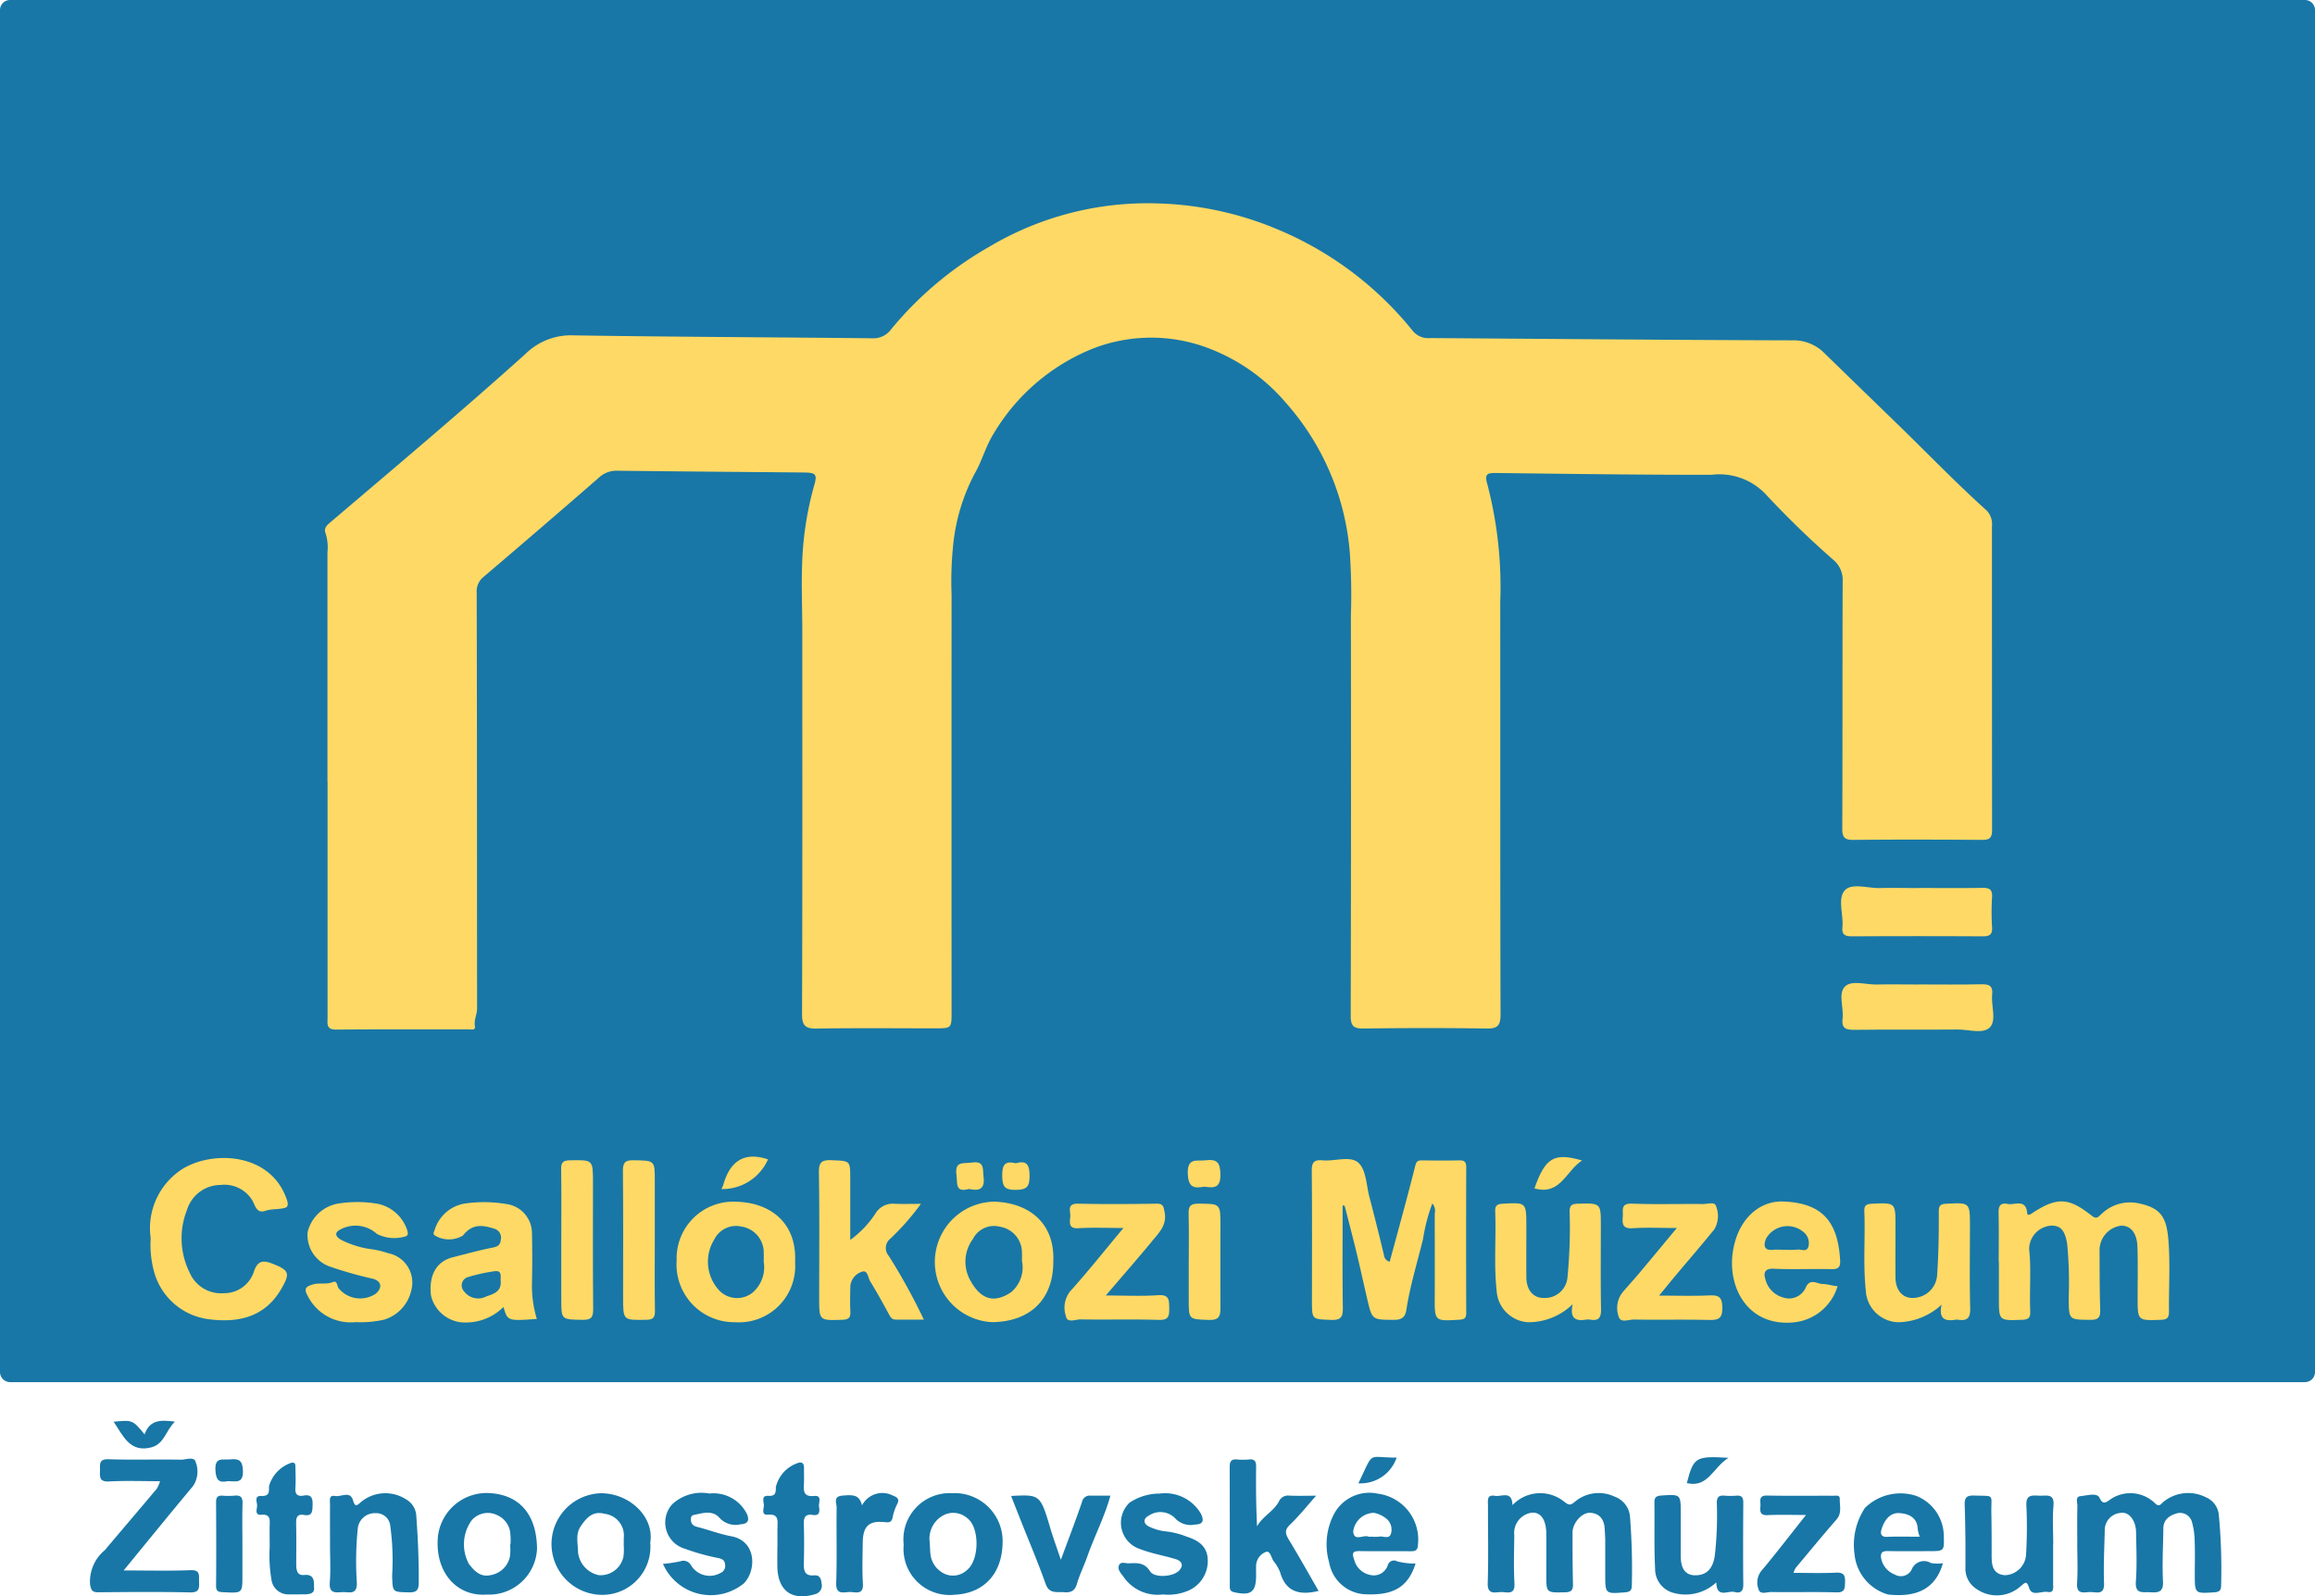 <svg id="Group_172" data-name="Group 172" xmlns="http://www.w3.org/2000/svg" xmlns:xlink="http://www.w3.org/1999/xlink" width="158.936" height="109.621" viewBox="0 0 158.936 109.621">
  <defs>
    <clipPath id="clip-path">
      <rect id="Rectangle_53" data-name="Rectangle 53" width="158.936" height="109.621" fill="none"/>
    </clipPath>
  </defs>
  <g id="Group_171" data-name="Group 171" clip-path="url(#clip-path)">
    <path id="Path_6079" data-name="Path 6079" d="M158.245,94.915H.691A.691.691,0,0,1,0,94.224V.691A.691.691,0,0,1,.691,0H158.245a.691.691,0,0,1,.691.691V94.224a.691.691,0,0,1-.691.691" transform="translate(0 0)" fill="#1877a6"/>
    <path id="Path_6080" data-name="Path 6080" d="M412.627,300.165c0-.855-.013-1.71.008-2.565.006-.241-.17-.644.23-.681.44-.041,1.124-.255,1.293.12.23.511.458.288.653.169a2.416,2.416,0,0,1,3.176.225c.265.242.372.043.532-.1a2.68,2.68,0,0,1,2.914-.346,1.461,1.461,0,0,1,.91,1.2,40.451,40.451,0,0,1,.161,4.855c0,.357-.118.46-.473.483-1.337.088-1.336.1-1.336-1.261,0-.745.022-1.49-.008-2.233a5.072,5.072,0,0,0-.194-1.36.845.845,0,0,0-.97-.584c-.486.122-.978.393-.986,1.042-.015,1.213-.087,2.429-.025,3.638.039.759-.327.788-.883.754-.5-.03-1.045.156-.979-.734.083-1.125.033-2.26.014-3.391-.012-.787-.472-1.408-1.029-1.326a1.18,1.18,0,0,0-1.121,1.2c-.028,1.212-.092,2.426-.049,3.636.03.836-.519.6-.93.6s-.977.219-.922-.611c.06-.906.013-1.819.013-2.729" transform="translate(-270.012 -194.176)" fill="#1877a6"/>
    <path id="Path_6081" data-name="Path 6081" d="M297.253,297.521a2.617,2.617,0,0,1,3.582-.21c.282.223.408.223.677,0a2.536,2.536,0,0,1,2.748-.374,1.6,1.6,0,0,1,1.059,1.362,46.15,46.15,0,0,1,.128,4.7c0,.33-.073.48-.452.51-1.373.109-1.374.125-1.374-1.237,0-.773,0-1.546,0-2.319,0-.248-.025-.5-.033-.743-.022-.663-.318-1.128-1.012-1.161-.568-.027-1.2.717-1.2,1.341,0,1.186,0,2.373.029,3.559.012.44-.141.552-.567.56-1.263.025-1.263.045-1.263-1.188,0-.938.006-1.877,0-2.815-.008-.955-.349-1.474-.948-1.47a1.4,1.4,0,0,0-1.251,1.546c-.011,1.1-.049,2.21.012,3.311.047.844-.517.586-.923.6-.427.011-.939.2-.913-.619.056-1.765.016-3.532.018-5.3,0-.342-.106-.8.489-.69.44.079,1.164-.392,1.193.639" transform="translate(-193.413 -194.16)" fill="#1877a6"/>
    <path id="Path_6082" data-name="Path 6082" d="M20.138,297.536c1.623,0,3.106.041,4.585-.018.7-.028.578.368.591.775.014.44.041.767-.614.751-2.1-.048-4.192-.028-6.288-.009-.422,0-.51-.12-.581-.543a2.8,2.8,0,0,1,1.018-2.353c1.184-1.409,2.382-2.808,3.566-4.218a2.252,2.252,0,0,0,.221-.513c-1.217,0-2.366-.045-3.509.017-.661.036-.626-.315-.614-.752.012-.409-.1-.8.593-.774,1.653.057,3.31,0,4.964.031.35.006.925-.251,1.019.183a1.775,1.775,0,0,1-.2,1.644c-1.564,1.869-3.1,3.763-4.75,5.779" transform="translate(-11.648 -189.689)" fill="#1877a6"/>
    <path id="Path_6083" data-name="Path 6083" d="M250.4,299.028c-1.3.315-2.262.091-2.65-1.286a2.942,2.942,0,0,0-.455-.769c-.158-.235-.223-.732-.526-.619a1.047,1.047,0,0,0-.666.936c-.007.221,0,.441,0,.661,0,1.163-.357,1.425-1.507,1.168-.324-.073-.3-.267-.3-.483,0-2.7,0-5.4-.007-8.1,0-.373.083-.573.5-.534a4.176,4.176,0,0,0,.826,0c.43-.046.493.172.489.536-.016,1.341-.006,2.681.065,4.057.385-.706,1.162-1.033,1.519-1.747a.67.67,0,0,1,.681-.363c.575.026,1.151.007,1.855.007-.642.722-1.177,1.4-1.8,1.992-.4.386-.3.65-.061,1.048.692,1.138,1.341,2.3,2.031,3.5" transform="translate(-159.865 -189.776)" fill="#1877a6"/>
    <path id="Path_6084" data-name="Path 6084" d="M179.5,300.246a3.179,3.179,0,0,1,3.32-3.532,3.3,3.3,0,0,1,3.473,3.242c.019,2.265-1.266,3.648-3.328,3.735a3.165,3.165,0,0,1-3.465-3.445m1.791-.1c.017.273.02.548.053.82a1.692,1.692,0,0,0,1.055,1.323,1.4,1.4,0,0,0,1.449-.3c.847-.668.884-2.907.021-3.554a1.452,1.452,0,0,0-1.574-.237,1.819,1.819,0,0,0-1,1.947" transform="translate(-117.457 -194.173)" fill="#1877a6"/>
    <path id="Path_6085" data-name="Path 6085" d="M374.464,301.564c-.485,1.689-1.7,2.373-3.759,2.153a3.19,3.19,0,0,1-2.31-2.769,4.594,4.594,0,0,1,.717-3.181,3.477,3.477,0,0,1,3.518-.824,2.981,2.981,0,0,1,1.893,2.733c.032,1.062.032,1.062-1.024,1.063-.937,0-1.874.011-2.811-.006-.339-.006-.514.071-.476.452a1.5,1.5,0,0,0,.937,1.155.835.835,0,0,0,1.158-.313.91.91,0,0,1,1.327-.476,2.5,2.5,0,0,0,.829.015m-1.593-1.82a2.71,2.71,0,0,1-.138-.526c-.025-.824-.663-1.057-1.259-1.094-.668-.041-1.043.512-1.226,1.116-.076.252-.068.533.375.514.731-.032,1.464-.009,2.248-.009" transform="translate(-241.072 -194.216)" fill="#1877a6"/>
    <path id="Path_6086" data-name="Path 6086" d="M90.308,303.655c-2.009.149-3.5-1.454-3.365-3.806a3.362,3.362,0,0,1,3.518-3.163c2.092.1,3.275,1.467,3.3,3.821a3.293,3.293,0,0,1-3.454,3.148m1.61-3.444h.022a4.372,4.372,0,0,0-.006-.66,1.516,1.516,0,0,0-.913-1.352,1.456,1.456,0,0,0-1.762.379,2.836,2.836,0,0,0-.176,2.972c.375.487.795.933,1.5.769a1.625,1.625,0,0,0,1.322-1.288,3.9,3.9,0,0,0,.009-.821" transform="translate(-56.891 -194.152)" fill="#1877a6"/>
    <path id="Path_6087" data-name="Path 6087" d="M116.295,300.133a3.3,3.3,0,0,1-3.278,3.575,3.489,3.489,0,0,1-.095-6.977c1.941,0,3.666,1.614,3.372,3.4m-1.825.092h.006c0-.138,0-.275,0-.413a1.5,1.5,0,0,0-1.319-1.668c-.829-.223-1.269.308-1.65.881-.359.54-.169,1.176-.17,1.766a1.814,1.814,0,0,0,1.405,1.564,1.6,1.6,0,0,0,1.72-1.308,4.41,4.41,0,0,0,.008-.822" transform="translate(-71.651 -194.185)" fill="#1877a6"/>
    <path id="Path_6088" data-name="Path 6088" d="M269.645,301.532c-.521,1.622-1.511,2.207-3.5,2.109a2.639,2.639,0,0,1-2.437-2.2,4.476,4.476,0,0,1,.292-3.221,2.75,2.75,0,0,1,3.074-1.483,3.177,3.177,0,0,1,2.735,3.485c-.018.452-.223.469-.562.466-1.132-.012-2.264.007-3.4-.01-.5-.007-.6.087-.412.614a1.421,1.421,0,0,0,1.137,1.032,1.007,1.007,0,0,0,1.16-.664.44.44,0,0,1,.646-.279,4.866,4.866,0,0,0,1.269.152m-3-1.844a2.69,2.69,0,0,0,.5-.006c.272-.052.665.188.8-.175a.977.977,0,0,0-.372-1.107,1.876,1.876,0,0,0-.8-.351,1.457,1.457,0,0,0-1.414,1.3c.077.69.7.186,1.049.332a.689.689,0,0,0,.246,0" transform="translate(-172.458 -194.159)" fill="#1877a6"/>
    <path id="Path_6089" data-name="Path 6089" d="M131.684,301.612a9.166,9.166,0,0,0,1.2-.175.593.593,0,0,1,.75.3,1.5,1.5,0,0,0,2.008.5.517.517,0,0,0,.311-.592c-.015-.259-.167-.362-.416-.422a15.164,15.164,0,0,1-2.311-.639,1.879,1.879,0,0,1-.905-3.058,2.951,2.951,0,0,1,2.56-.744,2.563,2.563,0,0,1,2.568,1.391c.227.511.013.7-.434.723a1.484,1.484,0,0,1-1.417-.417c-.488-.586-1.177-.351-1.8-.222-.2.042-.2.243-.184.4.032.246.192.356.436.419.784.2,1.55.495,2.343.644,1.737.328,1.719,2.351.858,3.228a3.583,3.583,0,0,1-5.565-1.352" transform="translate(-86.176 -194.217)" fill="#1877a6"/>
    <path id="Path_6090" data-name="Path 6090" d="M332.924,303.078a3.088,3.088,0,0,1-3.064.691,1.689,1.689,0,0,1-1.143-1.621c-.078-1.511-.028-3.029-.049-4.543,0-.356.115-.461.471-.485,1.339-.089,1.338-.1,1.338,1.257,0,.964,0,1.928,0,2.893,0,.883.323,1.314.968,1.326.836.015,1.249-.494,1.371-1.367a24.157,24.157,0,0,0,.137-3.6c0-.411.145-.534.527-.5a4.921,4.921,0,0,0,.826,0c.372-.029.466.141.464.486-.012,1.873-.02,3.747,0,5.62.006.475-.216.612-.591.51-.447-.122-1.239.472-1.261-.665" transform="translate(-215.085 -194.417)" fill="#1877a6"/>
    <path id="Path_6091" data-name="Path 6091" d="M396.374,300.52c0,.909,0,1.818,0,2.727,0,.26.072.631-.368.555s-1.09.334-1.279-.272c-.182-.584-.31-.32-.572-.13a2.445,2.445,0,0,1-3.326-.032,1.656,1.656,0,0,1-.477-1.17c.013-1.459,0-2.919-.049-4.377-.017-.52.153-.656.655-.639,1.444.05,1.15-.14,1.176,1.184.02.991.019,1.983.019,2.974,0,.646.089,1.239.9,1.311a1.5,1.5,0,0,0,1.46-1.369,31,31,0,0,0,.026-3.385c-.054-.834.431-.717.925-.705.468.012,1.012-.168.935.686-.078.875-.017,1.761-.018,2.643" transform="translate(-255.417 -194.478)" fill="#1877a6"/>
    <path id="Path_6092" data-name="Path 6092" d="M65.523,300.212c0-.909-.006-1.818,0-2.726,0-.25-.1-.658.342-.576.421.079,1.046-.384,1.239.306.147.524.306.309.531.12a2.617,2.617,0,0,1,3.077-.215,1.4,1.4,0,0,1,.725,1.045c.118,1.556.188,3.112.177,4.675,0,.535-.139.7-.685.687-1.132-.028-1.1,0-1.143-1.143a17.2,17.2,0,0,0-.129-3.435.96.96,0,0,0-1-.859,1.175,1.175,0,0,0-1.221.984,22.148,22.148,0,0,0-.072,3.793c.021.874-.537.623-.975.643-.457.021-.944.131-.883-.655.069-.876.016-1.761.016-2.643" transform="translate(-42.865 -194.176)" fill="#1877a6"/>
    <path id="Path_6093" data-name="Path 6093" d="M225.261,303.669a2.846,2.846,0,0,1-2.75-1.27c-.166-.207-.383-.452-.272-.726.117-.289.434-.132.658-.141.558-.02,1.087-.084,1.477.549.3.479,1.616.382,2.009-.066.322-.366.157-.648-.259-.773-.819-.247-1.666-.387-2.471-.7a1.9,1.9,0,0,1-.679-3.181,3.711,3.711,0,0,1,2.062-.618,2.838,2.838,0,0,1,2.839,1.4c.253.537.067.717-.438.729a1.428,1.428,0,0,1-1.356-.45,1.419,1.419,0,0,0-1.8-.16c-.406.208-.366.565.026.748a3.547,3.547,0,0,0,1.236.339,5.492,5.492,0,0,1,1.34.349c.808.26,1.43.653,1.454,1.622a2.217,2.217,0,0,1-1.317,2.08,3.5,3.5,0,0,1-1.761.27" transform="translate(-145.417 -194.174)" fill="#1877a6"/>
    <path id="Path_6094" data-name="Path 6094" d="M352.47,298.521c-.942,0-1.8-.029-2.646.011-.52.024-.519-.266-.486-.618.03-.314-.175-.739.459-.726,1.516.029,3.033.007,4.55.013.174,0,.447-.073.438.22-.013.477.162.97-.227,1.415-.955,1.093-1.876,2.217-2.808,3.33a1.77,1.77,0,0,0-.141.33c1.017,0,1.967.034,2.912-.013.543-.028.643.181.627.662-.015.432-.012.709-.6.691-1.488-.045-2.978,0-4.467-.025-.3,0-.771.2-.865-.179a1.274,1.274,0,0,1,.157-1.235c1.035-1.239,2.019-2.52,3.094-3.876" transform="translate(-228.476 -194.483)" fill="#1877a6"/>
    <path id="Path_6095" data-name="Path 6095" d="M200.874,297.235a.3.3,0,0,1,.077-.031c1.934-.092,1.929-.09,2.65,2.341.2.658.436,1.3.688,2.047.524-1.42,1.016-2.695,1.457-3.987a.531.531,0,0,1,.6-.416c.439,0,.877,0,1.344,0-.406,1.474-1.1,2.79-1.588,4.185-.221.633-.529,1.239-.714,1.881-.148.514-.452.6-.9.563-.492-.035-1,.131-1.247-.574-.51-1.443-1.112-2.854-1.676-4.278q-.343-.866-.683-1.732" transform="translate(-131.455 -194.477)" fill="#1877a6"/>
    <path id="Path_6096" data-name="Path 6096" d="M152.612,296.394c0-.441-.006-.881,0-1.322.009-.471.1-.946-.669-.878-.454.04-.268-.4-.263-.626.006-.244-.218-.7.313-.666.5.028.509-.233.507-.6a2.307,2.307,0,0,1,1.634-1.693c.257-.008.3.169.3.388-.008.358.015.717-.005,1.074-.03.51-.027.91.7.84.578-.055.292.461.336.729.049.3.065.651-.422.574-.548-.086-.636.191-.621.662.03.908.021,1.817,0,2.726-.01.491.11.81.688.76.4-.035.5.213.533.566a.607.607,0,0,1-.468.732c-1.563.463-2.526-.233-2.569-1.859-.012-.468,0-.936,0-1.4" transform="translate(-99.235 -190.177)" fill="#1877a6"/>
    <path id="Path_6097" data-name="Path 6097" d="M51.856,296.472c0-.6-.012-1.069,0-1.536.014-.414.029-.763-.576-.712-.47.04-.3-.382-.289-.605.016-.246-.234-.71.287-.687.564.025.535-.284.53-.666a2.367,2.367,0,0,1,1.571-1.622c.262-.014.239.171.242.323.009.468.032.938,0,1.4-.034.442.132.617.558.541.545-.1.639.174.622.651-.015.427-.005.781-.593.678-.463-.081-.546.177-.537.578.021.936.01,1.872.006,2.809,0,.389.057.79.546.736.79-.087.659.6.681.914.03.423-.462.418-.819.417-.3,0-.606.006-.909,0a1.155,1.155,0,0,1-1.193-.973,10.008,10.008,0,0,1-.128-2.252" transform="translate(-33.34 -190.201)" fill="#1877a6"/>
    <path id="Path_6098" data-name="Path 6098" d="M167.847,297.541a1.571,1.571,0,0,1,2.092-.691c.329.134.523.246.3.646a3.65,3.65,0,0,0-.3.914c-.068.273-.225.312-.475.283-1.127-.128-1.551.249-1.566,1.4-.012.936-.047,1.875.011,2.807.052.842-.526.573-.925.588-.427.016-.935.2-.908-.619.057-1.732.006-3.468.029-5.2,0-.287-.253-.741.381-.8.9-.088,1.181.008,1.367.677" transform="translate(-108.666 -194.159)" fill="#1877a6"/>
    <path id="Path_6099" data-name="Path 6099" d="M44.734,300.538v2.145c0,1.207,0,1.2-1.283,1.136-.3-.015-.528-.012-.525-.424.015-1.925.011-3.85,0-5.775,0-.318.112-.45.431-.432a5.133,5.133,0,0,0,.825,0c.43-.046.576.108.561.549-.031.934-.009,1.87-.009,2.8" transform="translate(-28.091 -194.476)" fill="#1877a6"/>
    <path id="Path_6100" data-name="Path 6100" d="M24.7,283.265c.36-1.027,1.127-1,2.085-.877-.622.591-.728,1.526-1.6,1.761-1.507.406-1.969-.82-2.61-1.756,1.307-.124,1.307-.124,2.126.871" transform="translate(-14.774 -184.76)" fill="#1877a6"/>
    <path id="Path_6101" data-name="Path 6101" d="M269.86,291.323c1.107-2.28.552-1.759,2.626-1.765a2.609,2.609,0,0,1-2.626,1.765" transform="translate(-176.6 -189.46)" fill="#1877a6"/>
    <path id="Path_6102" data-name="Path 6102" d="M337.971,289.61c-1.075.675-1.406,2.081-2.859,1.735.461-1.779.6-1.874,2.859-1.735" transform="translate(-219.302 -189.496)" fill="#1877a6"/>
    <path id="Path_6103" data-name="Path 6103" d="M43.632,291.47c-.582.132-.813-.059-.843-.78-.038-.9.505-.665.984-.713.613-.062.888.043.906.792.022.9-.5.7-1.047.7" transform="translate(-28 -189.755)" fill="#1877a6"/>
    <path id="Path_6104" data-name="Path 6104" d="M64.723,80.1q0-7.866,0-15.731a3.215,3.215,0,0,0-.125-1.3c-.1-.235-.042-.451.234-.686,4.518-3.845,9.062-7.662,13.472-11.628a4.453,4.453,0,0,1,3.351-1.287c6.819.106,13.639.127,20.458.2a1.5,1.5,0,0,0,1.318-.629,24.344,24.344,0,0,1,6.794-5.695,21.263,21.263,0,0,1,11.6-2.934,22.815,22.815,0,0,1,8.365,1.879,23.505,23.505,0,0,1,9.03,6.851,1.374,1.374,0,0,0,1.214.514c8.283.053,16.566.133,24.849.156a2.966,2.966,0,0,1,2.213.878q2.521,2.455,5.048,4.905c2.032,1.977,4,4.019,6.109,5.919A1.362,1.362,0,0,1,179,62.579q0,10.432.007,20.863c0,.575-.208.676-.721.672-2.926-.021-5.854-.028-8.78,0-.623.007-.786-.166-.783-.784.024-5.658.006-11.316.027-16.973a1.793,1.793,0,0,0-.608-1.446,62.787,62.787,0,0,1-4.574-4.424,4.391,4.391,0,0,0-3.825-1.444c-4.914.005-9.829-.064-14.743-.123-.61-.007-.87.02-.641.783a27.935,27.935,0,0,1,.882,8.086c.009,9.439-.006,18.877.021,28.316,0,.764-.2.977-.966.965-2.816-.045-5.633-.04-8.449,0-.7.01-.872-.2-.871-.881q.034-13.744.012-27.488a42.139,42.139,0,0,0-.079-4.38A17.663,17.663,0,0,0,130.5,54.071a13.026,13.026,0,0,0-5.181-3.679,11.045,11.045,0,0,0-8.027-.024,13.984,13.984,0,0,0-6.807,5.806c-.567.9-.822,1.917-1.322,2.78a13.287,13.287,0,0,0-1.49,5,24.232,24.232,0,0,0-.1,3.311q-.009,14.324,0,28.648c0,1.142,0,1.142-1.126,1.143-2.706,0-5.413-.028-8.118.017-.777.013-1.026-.179-1.023-.995.03-8.8.02-17.608.017-26.412,0-1.435-.064-2.871-.016-4.3a22.372,22.372,0,0,1,.819-5.544c.24-.821.155-.93-.737-.938-4.252-.039-8.5-.069-12.755-.121a1.749,1.749,0,0,0-1.264.466q-3.932,3.425-7.9,6.8a1.269,1.269,0,0,0-.5,1.107c.025,9.522.018,19.043.026,28.565,0,.412-.228.777-.148,1.21.056.3-.256.217-.424.217-3.037.005-6.075-.012-9.112.015-.683.006-.582-.406-.582-.815V80.1" transform="translate(-42.242 -26.437)" fill="#ffd966"/>
    <path id="Path_6105" data-name="Path 6105" d="M262.7,233.509c0,2.343-.021,4.686.014,7.029.009.626-.122.863-.8.836-1.319-.052-1.321-.009-1.321-1.3,0-2.978.016-5.957-.013-8.935-.006-.589.168-.779.742-.723.84.082,1.913-.342,2.469.173.524.486.536,1.535.747,2.343.347,1.327.682,2.658,1,3.993a.513.513,0,0,0,.394.452c.594-2.206,1.2-4.379,1.748-6.564.081-.32.176-.4.466-.394.855.011,1.711.018,2.566,0,.361-.009.474.117.473.475q-.016,5,0,10.01c0,.379-.157.439-.491.459-1.687.1-1.679.112-1.671-1.592.009-1.9,0-3.8,0-5.707a.783.783,0,0,0-.165-.69,12.24,12.24,0,0,0-.64,2.456c-.4,1.618-.891,3.218-1.146,4.871-.071.462-.3.672-.825.669-1.518-.009-1.521.018-1.854-1.41-.251-1.075-.485-2.154-.744-3.227s-.538-2.13-.808-3.195l-.131-.03" transform="translate(-170.521 -150.732)" fill="#ffd966"/>
    <path id="Path_6106" data-name="Path 6106" d="M397.048,242.884c0-1.1.018-2.206-.008-3.308-.011-.465.068-.772.617-.664.495.1,1.252-.386,1.347.632.02.219.232.075.375-.019,1.674-1.091,2.47-1.066,4.06.2.35.279.463.047.667-.124a2.813,2.813,0,0,1,2.516-.738c1.566.317,1.951.962,2.078,2.552.129,1.616.019,3.251.039,4.878,0,.417-.11.563-.553.577-1.6.054-1.6.073-1.6-1.511,0-1.158.024-2.316-.012-3.473-.03-.978-.458-1.495-1.127-1.481a1.7,1.7,0,0,0-1.475,1.647c.006,1.373,0,2.747.045,4.119.016.531-.129.708-.689.7-1.471-.016-1.454.014-1.476-1.475a27.906,27.906,0,0,0-.1-3.706c-.136-.912-.432-1.319-1.129-1.285a1.622,1.622,0,0,0-1.485,1.605c.151,1.424.013,2.851.074,4.275.018.417-.1.567-.55.584-1.605.058-1.6.077-1.6-1.5v-2.481" transform="translate(-259.827 -156.234)" fill="#ffd966"/>
    <path id="Path_6107" data-name="Path 6107" d="M29.911,235.614a4.826,4.826,0,0,1,2.237-4.785c2.118-1.253,6.029-1.059,7.11,2.145.082.241.12.488-.122.558-.438.128-.909.056-1.364.209-.6.2-.679-.365-.889-.728a2.245,2.245,0,0,0-2.175-1.051,2.423,2.423,0,0,0-2.3,1.7,5.3,5.3,0,0,0,.191,4.348,2.345,2.345,0,0,0,2.331,1.386A2.138,2.138,0,0,0,37,237.9c.27-.8.694-.759,1.3-.519,1.136.448,1.2.656.555,1.756-1.145,1.945-3,2.308-4.987,2.042a4.474,4.474,0,0,1-3.72-3.235,7.065,7.065,0,0,1-.236-2.328" transform="translate(-19.565 -150.588)" fill="#ffd966"/>
    <path id="Path_6108" data-name="Path 6108" d="M169.689,233.549a17.123,17.123,0,0,1-2.087,2.38.822.822,0,0,0-.116,1.193,41.566,41.566,0,0,1,2.406,4.373h-1.934c-.26,0-.358-.171-.47-.38-.412-.764-.833-1.524-1.287-2.263-.152-.248-.157-.806-.58-.636a1.133,1.133,0,0,0-.774.984c-.014.579-.028,1.159,0,1.736.023.431-.123.558-.558.572-1.583.051-1.582.069-1.582-1.515,0-2.867.026-5.734-.019-8.6-.011-.711.2-.871.873-.843,1.277.053,1.279.013,1.279,1.254v4.22a6.86,6.86,0,0,0,1.758-1.86,1.382,1.382,0,0,1,1.281-.623c.55.025,1.1.006,1.809.006" transform="translate(-106.466 -150.874)" fill="#ffd966"/>
    <path id="Path_6109" data-name="Path 6109" d="M92.824,246.88c-2.005.145-2.005.145-2.286-.822a3.662,3.662,0,0,1-2.977,1.047,2.41,2.41,0,0,1-2-1.828c-.163-1.393.368-2.341,1.486-2.628.918-.235,1.834-.486,2.762-.67.366-.073.514-.19.551-.564a.636.636,0,0,0-.423-.72c-.829-.27-1.534-.374-2.184.457a1.865,1.865,0,0,1-1.961-.025c-.108-.147-.013-.236.023-.365a2.6,2.6,0,0,1,2.084-1.808,9.12,9.12,0,0,1,2.838.036,2.023,2.023,0,0,1,1.756,1.963c.025,1.158.027,2.317,0,3.474a7.834,7.834,0,0,0,.335,2.453m-2.485-2.652c-.007-.3.1-.717-.456-.618a11.378,11.378,0,0,0-1.746.387.592.592,0,0,0-.31.988,1.2,1.2,0,0,0,1.533.347c.538-.173,1.062-.359.979-1.1" transform="translate(-55.971 -156.305)" fill="#ffd966"/>
    <path id="Path_6110" data-name="Path 6110" d="M351.331,244.568a3.5,3.5,0,0,1-2.943,2.478c-3.206.361-4.717-2.428-4.212-5.057.423-2.2,1.919-3.295,3.418-3.235,2.568.1,3.757,1.255,3.911,4.036.026.462-.113.62-.591.609-1.324-.03-2.65.032-3.971-.028-.689-.031-.687.361-.56.758a1.727,1.727,0,0,0,1.216,1.219,1.248,1.248,0,0,0,1.539-.674c.289-.689.8-.256,1.167-.255.31,0,.674.13,1.026.149m-3.519-2.5a4.511,4.511,0,0,0,.743-.009c.264-.045.646.207.775-.212a.979.979,0,0,0-.379-1.029,1.69,1.69,0,0,0-2.526.477c-.152.368-.236.85.478.778.3-.03.606,0,.909,0" transform="translate(-225.171 -156.243)" fill="#ffd966"/>
    <path id="Path_6111" data-name="Path 6111" d="M142.553,242.942a3.864,3.864,0,0,1-4.125,4.129,3.963,3.963,0,0,1-4.005-4.245,3.891,3.891,0,0,1,4.043-4.031c2.426.048,4.218,1.476,4.088,4.147m-2.153-.014c0-.193.01-.387,0-.58a1.806,1.806,0,0,0-1.532-1.846,1.662,1.662,0,0,0-1.861.884,2.891,2.891,0,0,0,.248,3.4,1.694,1.694,0,0,0,2.418.218,2.305,2.305,0,0,0,.729-2.077" transform="translate(-87.967 -156.27)" fill="#ffd966"/>
    <path id="Path_6112" data-name="Path 6112" d="M193.854,242.917c0,2.573-1.583,4.106-4.194,4.139a4.14,4.14,0,0,1,.176-8.275c2.459.1,4.141,1.556,4.018,4.137m-2.153-.052c0-.193.013-.387,0-.579a1.793,1.793,0,0,0-1.5-1.783,1.627,1.627,0,0,0-1.869.847,2.616,2.616,0,0,0-.163,2.857c.717,1.3,1.619,1.568,2.777.8a2.218,2.218,0,0,0,.761-2.138" transform="translate(-121.54 -156.259)" fill="#ffd966"/>
    <path id="Path_6113" data-name="Path 6113" d="M64.169,247.108a3.3,3.3,0,0,1-3.317-1.823c-.285-.511-.075-.627.364-.762s.923.022,1.379-.166c.3-.123.277.265.386.421a1.912,1.912,0,0,0,2.556.376c.462-.39.4-.851-.182-1.019A27.028,27.028,0,0,1,62.4,243.3a2.3,2.3,0,0,1-1.546-2.364,2.614,2.614,0,0,1,2.158-1.978,8.383,8.383,0,0,1,2.67.028,2.708,2.708,0,0,1,2.021,1.843c.035.144.068.25-.051.367a2.615,2.615,0,0,1-2.038-.145A2.189,2.189,0,0,0,63,240.808c-.346.238-.13.478.127.636a6.551,6.551,0,0,0,2.238.676,6.48,6.48,0,0,1,1.035.26,2.05,2.05,0,0,1,1.581,2.516,2.72,2.72,0,0,1-1.889,2.048,7.36,7.36,0,0,1-1.919.166" transform="translate(-39.737 -156.315)" fill="#ffd966"/>
    <path id="Path_6114" data-name="Path 6114" d="M302.352,246.037a4.361,4.361,0,0,1-3.034,1.241,2.3,2.3,0,0,1-2.185-2.155c-.2-1.815-.03-3.633-.1-5.449-.015-.385.109-.513.509-.535,1.629-.089,1.628-.105,1.628,1.553,0,1.158-.006,2.316,0,3.475.005.9.472,1.45,1.2,1.442A1.549,1.549,0,0,0,302,244.139a35.007,35.007,0,0,0,.143-4.435c-.005-.428.116-.556.555-.567,1.587-.04,1.587-.059,1.587,1.523,0,1.9-.021,3.806.013,5.708.01.57-.133.83-.726.733a1.034,1.034,0,0,0-.33,0c-.72.117-1.1-.119-.889-1.064" transform="translate(-194.38 -156.475)" fill="#ffd966"/>
    <path id="Path_6115" data-name="Path 6115" d="M375.689,246.064a4.509,4.509,0,0,1-2.962,1.214,2.294,2.294,0,0,1-2.249-2.181c-.193-1.815-.027-3.635-.1-5.451-.016-.417.164-.49.537-.507,1.6-.071,1.6-.083,1.6,1.5,0,1.186-.007,2.372,0,3.557.007.883.494,1.448,1.223,1.411a1.678,1.678,0,0,0,1.631-1.488c.105-1.479.128-2.956.12-4.435,0-.368.074-.521.494-.543,1.647-.085,1.646-.1,1.646,1.548,0,1.875-.034,3.751.018,5.625.019.684-.217.886-.838.79a.53.53,0,0,0-.165,0c-.719.121-1.183-.047-.961-1.035" transform="translate(-242.382 -156.475)" fill="#ffd966"/>
    <path id="Path_6116" data-name="Path 6116" d="M215.574,240.86c-1.191,0-2.147-.044-3.1.015-.712.044-.587-.406-.561-.793s-.257-.91.546-.891c1.79.042,3.583.028,5.374,0,.457-.006.481.187.556.571.176.9-.388,1.428-.858,2-1,1.216-2.041,2.4-3.18,3.734,1.282,0,2.448.057,3.6-.02.764-.051.748.332.756.874s-.02.845-.725.822c-1.789-.059-3.582,0-5.373-.035-.337-.006-.909.278-.991-.218a1.8,1.8,0,0,1,.279-1.7c1.214-1.348,2.343-2.773,3.67-4.363" transform="translate(-138.434 -156.53)" fill="#ffd966"/>
    <path id="Path_6117" data-name="Path 6117" d="M325.373,240.811c-1.127,0-2.087-.047-3.04.016-.675.045-.707-.293-.665-.788.036-.429-.178-.932.635-.9,1.626.06,3.255.009,4.883.026.308,0,.816-.181.889.154a1.8,1.8,0,0,1-.122,1.583c-.875,1.081-1.788,2.131-2.682,3.2-.346.412-.682.83-1.11,1.352,1.206,0,2.32.035,3.43-.013.636-.027.9.075.91.819.017.8-.287.88-.949.864-1.71-.04-3.421,0-5.131-.026-.35-.006-.9.252-1.028-.185a1.744,1.744,0,0,1,.229-1.645c.383-.462.793-.9,1.179-1.359.83-.989,1.652-1.984,2.573-3.092" transform="translate(-210.256 -156.48)" fill="#ffd966"/>
    <path id="Path_6118" data-name="Path 6118" d="M371.07,176.24c1.461,0,2.922.017,4.382-.009.486-.009.7.107.668.637a16.666,16.666,0,0,0,0,2.065c.035.542-.205.63-.678.627q-4.465-.025-8.93,0c-.484,0-.718-.106-.666-.637.084-.867-.362-1.976.186-2.542.475-.492,1.571-.116,2.392-.136.881-.022,1.764,0,2.646,0" transform="translate(-239.355 -115.259)" fill="#ffd966"/>
    <path id="Path_6119" data-name="Path 6119" d="M371.1,195.436c1.432,0,2.865.022,4.3-.011.549-.013.818.1.754.716-.078.76.311,1.742-.149,2.233s-1.461.149-2.222.157c-2.368.024-4.737-.009-7.1.021-.592.008-.879-.117-.8-.768.095-.754-.328-1.735.176-2.217.459-.439,1.418-.112,2.155-.127.963-.02,1.928,0,2.892,0" transform="translate(-239.382 -127.831)" fill="#ffd966"/>
    <path id="Path_6120" data-name="Path 6120" d="M125.936,236.028c0,1.627-.016,3.255.01,4.882.007.473-.142.6-.609.608-1.578.026-1.577.046-1.577-1.533,0-2.9.016-5.793-.013-8.689-.006-.581.157-.745.736-.735,1.452.025,1.453,0,1.453,1.411v4.055" transform="translate(-80.981 -150.883)" fill="#ffd966"/>
    <path id="Path_6121" data-name="Path 6121" d="M111.487,236.048c0-1.627.016-3.255-.01-4.882-.007-.471.139-.6.607-.61,1.579-.027,1.579-.046,1.579,1.532,0,2.9-.016,5.793.013,8.688.006.579-.154.746-.735.736-1.454-.025-1.454,0-1.454-1.41v-4.055" transform="translate(-72.952 -150.875)" fill="#ffd966"/>
    <path id="Path_6122" data-name="Path 6122" d="M236.138,243.2c0-1.1.022-2.2-.01-3.3-.015-.51.094-.72.669-.715,1.517.011,1.518-.02,1.517,1.509,0,1.9-.016,3.8,0,5.7,0,.574-.158.8-.8.775-1.376-.051-1.378-.008-1.378-1.4V243.2" transform="translate(-154.524 -156.526)" fill="#ffd966"/>
    <path id="Path_6123" data-name="Path 6123" d="M308.106,230.159c-1.1.705-1.49,2.429-3.268,1.913.744-2.106,1.353-2.478,3.268-1.913" transform="translate(-199.49 -150.464)" fill="#ffd966"/>
    <path id="Path_6124" data-name="Path 6124" d="M143.306,232.065a1.8,1.8,0,0,0,.122-.255c.445-1.613,1.411-2.35,3.08-1.782a3.42,3.42,0,0,1-3.2,2.037" transform="translate(-93.781 -150.409)" fill="#ffd966"/>
    <path id="Path_6125" data-name="Path 6125" d="M237.1,232.344c-.684.115-1.1.1-1.142-.882-.044-1.141.612-.855,1.223-.929.777-.093,1,.141,1.017.959.024.947-.434.952-1.1.852" transform="translate(-154.41 -150.852)" fill="#ffd966"/>
    <path id="Path_6126" data-name="Path 6126" d="M190.833,232.8c-.967.272-.773-.4-.853-.973-.133-.97.485-.756,1.043-.838.91-.135.746.434.816.98.111.869-.318.981-1.007.831" transform="translate(-124.314 -151.151)" fill="#ffd966"/>
    <path id="Path_6127" data-name="Path 6127" d="M200.028,231.034c.764-.22.953.1.954.871,0,.747-.193.945-.948.956-.793.012-.924-.26-.93-.972s.148-1.05.924-.855" transform="translate(-130.296 -151.148)" fill="#ffd966"/>
  </g>
</svg>
